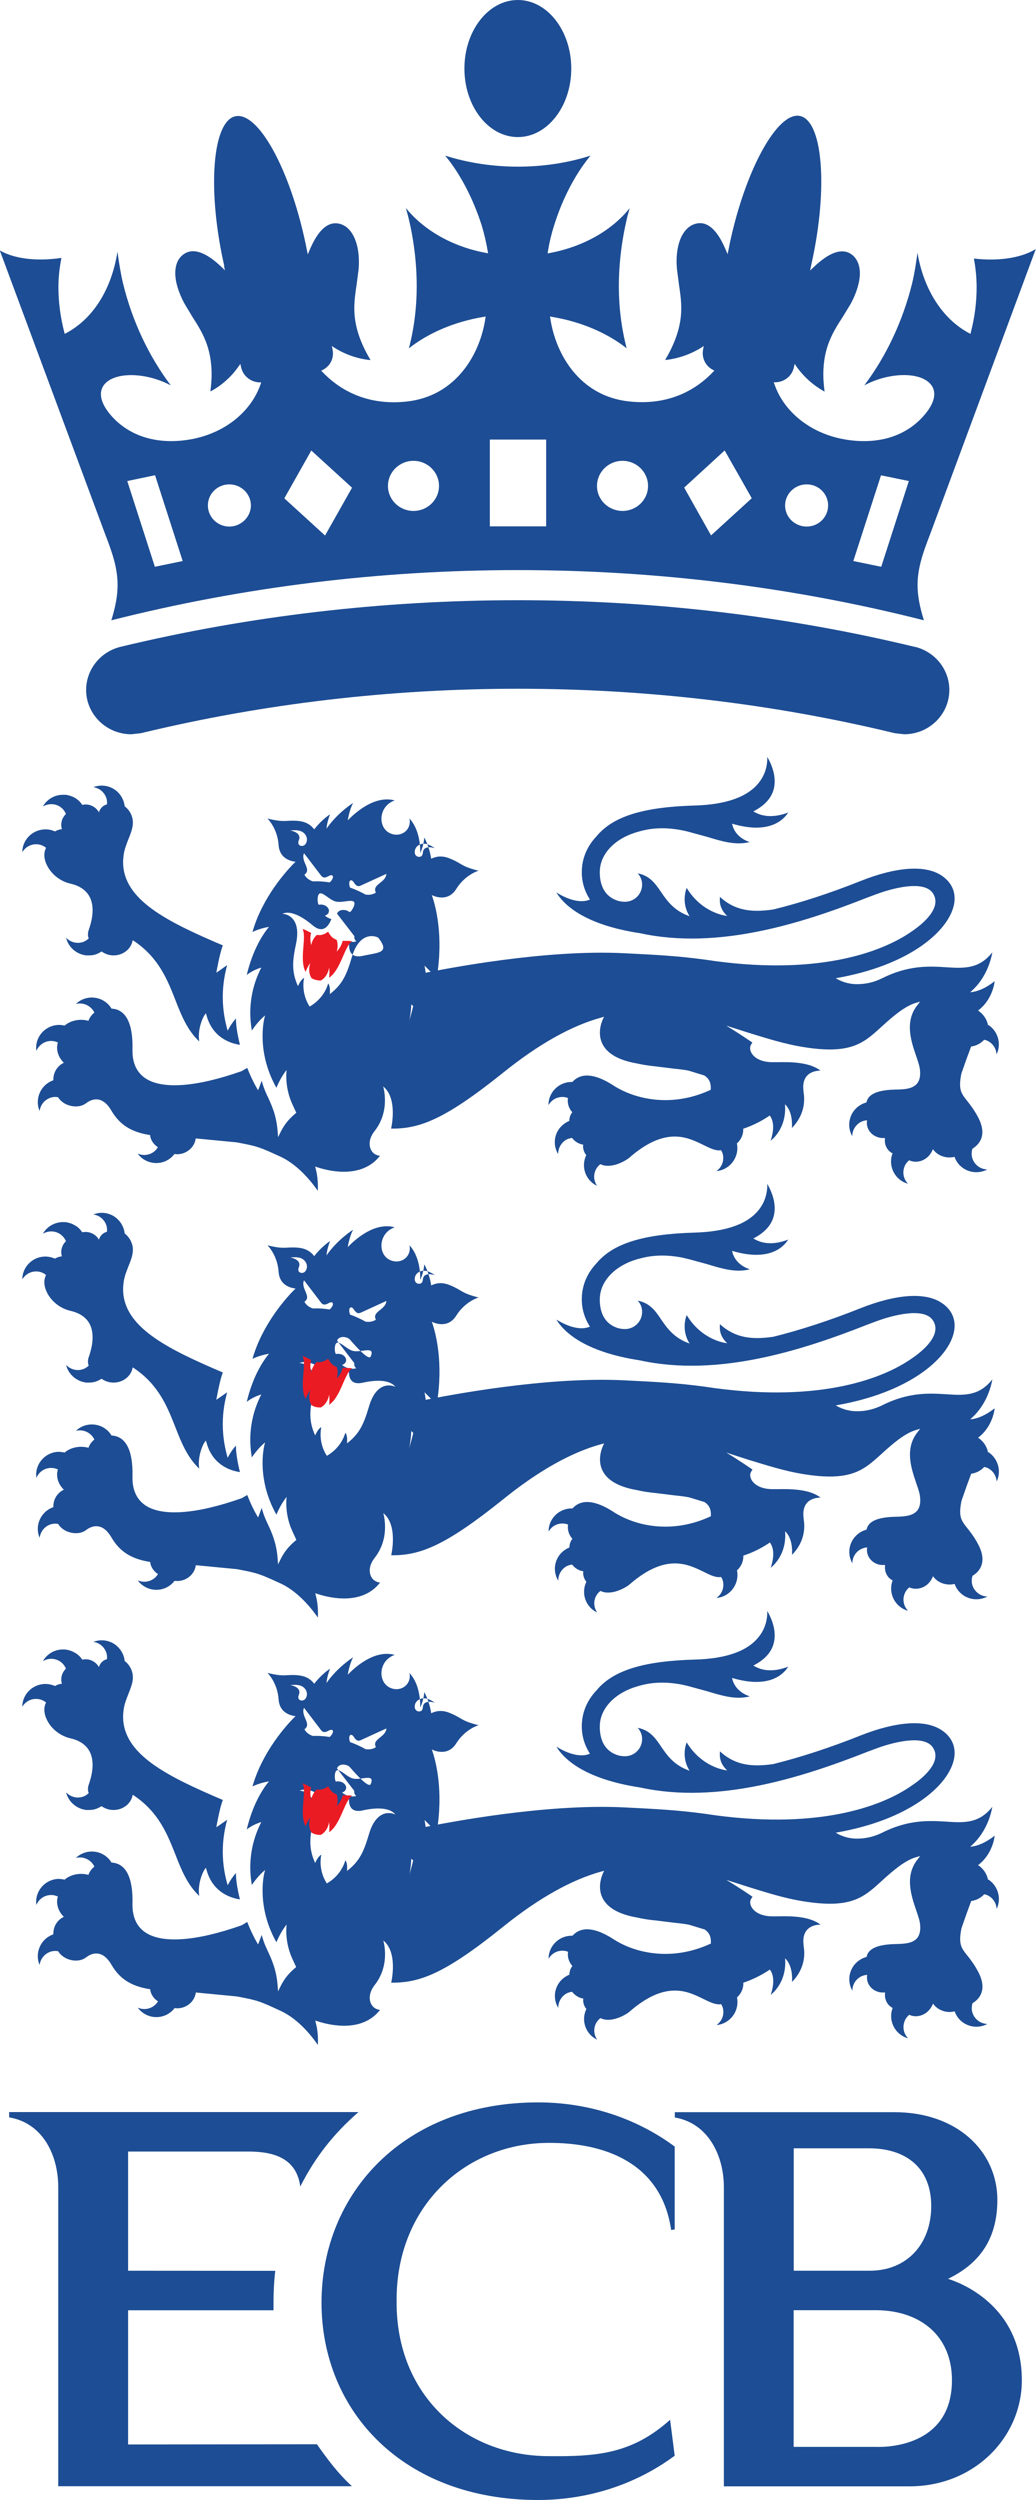 <?xml version="1.0" encoding="UTF-8"?><svg id="Layer_2" xmlns="http://www.w3.org/2000/svg" viewBox="0 0 99.47 240"><defs><style>.cls-1{fill:#1d4d94;}.cls-1,.cls-2{fill-rule:evenodd;}.cls-2{fill:#eb1b24;}</style></defs><g id="Layer_1-2"><g id="g3166"><path id="path3124" class="cls-1" d="M26.43,218c-.12,1.03-.17,2.06-.17,3.1,0,.23,0,.46,0,.69H12.3v12.88l18.13-.02c1.02,1.46,2.04,2.82,3.36,4.03H5.59v-28.74c0-2.97-1.43-6.12-4.71-6.67v-.51H34.42c-2.39,2.08-4.15,4.32-5.59,7.15-.35-2.65-2.43-3.36-4.96-3.36H12.3v11.44"/><path id="path3126" class="cls-1" d="M84.07,234.9h-7.87v-13.12h7.94c4.25,.03,7.26,2.48,7.26,6.72,0,6.88-7.31,6.4-7.33,6.4m-7.87-28.66h7.24c3.61,0,5.97,1.93,5.97,5.54s-2.3,6.21-5.9,6.21h-7.3v-11.75h0Zm-6.71,32.45h17.84c6.22,0,10.78-4.71,10.78-10.18,0-7.28-6.08-9.43-7.09-9.74,2.8-1.35,4.74-3.6,4.74-7.58,0-4.65-3.86-8.42-9.88-8.42h-21.09v.51c3.25,.55,4.71,3.72,4.71,6.67,0,0,0,28.74,0,28.74Z"/><path id="path3128" class="cls-1" d="M64.34,232.3c-3.7,3.31-7.07,3.54-11.79,3.49-7.89-.07-14.54-5.77-14.47-14.88-.07-9.09,6.58-15.12,14.47-15.19,5.47-.06,10.95,1.89,11.89,8.36l.34-.05v-7.96c-3.8-2.81-8.4-4.24-13.12-4.24-12.9,0-20.79,8.76-20.79,19.22s7.88,18.95,20.79,18.95c4.72,0,9.32-1.44,13.12-4.25"/><path id="path3130" class="cls-1" d="M22.68,97.75c-.16,.16-.53,.62-.82,1.2-.23-.81-.47-1.88-.47-3.24,0-1.22,.2-2.24,.42-3.06-.3,.21-.72,.51-.72,.51l-.32,.22s.34-1.96,.63-2.62c-5.41-2.3-9.58-4.39-9.58-8,0-.21,.02-.43,.05-.66,.07-.56,.28-1.07,.47-1.56,.22-.55,.42-1.06,.42-1.57,0-.28-.06-.56-.2-.85-.15-.3-.34-.52-.56-.69l-.03-.04c-.02-.16-.05-.32-.11-.48-.05-.14-.12-.28-.19-.41-.14-.24-.34-.46-.56-.63-.57-.43-1.34-.58-2.07-.33-.02,0-.04,.02-.06,.03,.55,.09,1.02,.46,1.22,1.01,.08,.21,.09,.43,.07,.64-.38,.1-.67,.39-.77,.76-.15-.26-.38-.49-.68-.62-.3-.14-.62-.16-.92-.09-.17-.26-.39-.49-.68-.66-.13-.08-.27-.14-.41-.19-.14-.05-.28-.08-.42-.11h-.01c-.11-.01-.23-.02-.34-.01-.74,0-1.46,.37-1.88,1.05,0,.02-.02,.04-.02,.06,.48-.27,1.08-.29,1.58,.01,.29,.18,.49,.43,.61,.72-.13,.13-.24,.28-.32,.45-.15,.33-.16,.68-.07,1.01-.24,.02-.47,.1-.66,.22-.25-.12-.53-.19-.83-.2-1.23-.04-2.26,.9-2.31,2.12,0,.02,0,.05,0,.07,.29-.48,.8-.78,1.39-.76,.34,.01,.65,.14,.89,.34l-.03,.07c-.21,.46-.17,1.04,.12,1.61,.43,.87,1.29,1.54,2.25,1.76,.87,.2,1.48,.61,1.82,1.22,.64,1.15,.12,2.7-.05,3.2l-.05,.15c-.06,.29-.04,.51,.04,.69-.18,.17-.39,.3-.64,.37-.56,.15-1.13-.03-1.52-.42,0,.03,0,.05,.01,.07,.22,.78,.83,1.34,1.56,1.54,.04,.01,.08,.02,.13,.03,.07,.02,.15,.04,.23,.04,.06,0,.12,0,.18,0,.21,0,.42-.01,.64-.07,.23-.07,.44-.17,.64-.31,.32,.23,.72,.38,1.15,.38,.94,0,1.71-.64,1.84-1.46l.19,.12c2.34,1.61,3.15,3.69,3.94,5.7,.57,1.47,1.14,2.84,2.26,3.9-.01-.15-.04-.3-.04-.44,0-1.2,.51-2.02,.51-2.03l.17-.24,.08,.28c.65,2.26,2.58,2.67,3.19,2.75-.44-1.72-.38-2.56-.38-2.56"/><path id="path3132" class="cls-1" d="M94.86,98.43c-.09-.57-.45-1.08-.95-1.42,1.45-1.09,1.59-2.81,1.59-2.81-.92,.71-1.67,1-2.35,1.06l.23-.21c1.32-1.24,1.76-2.85,1.9-3.63-1.26,1.59-2.65,1.55-4.39,1.44-1.63-.11-3.65-.23-6.23,1.07-.83,.41-1.63,.55-2.37,.55-.93,0-1.62-.31-2.05-.57h0c7.03-1.21,10.81-4.49,11.35-7.04,.24-1.15-.18-2.15-1.19-2.82-1.55-1.03-4.3-.85-7.73,.51-2.98,1.19-5.81,2.11-8.42,2.75-2,.29-3.64,.16-5.13-1.21,0,.25-.15,1.04,.7,1.83-.22-.02-2.43-.3-3.89-2.69,0,0-.59,1.36,.28,2.72-1.5-.52-2.18-1.5-2.77-2.37-.56-.83-1.1-1.53-2.21-1.75,.25,.28,.41,.63,.42,1.03,.03,.91-.68,1.67-1.59,1.7-.12,0-.24,0-.35-.02h0c-.24-.02-.48-.09-.71-.2-.05-.02-.09-.05-.14-.07-.02,0-.03-.01-.04-.02h0c-.66-.37-1.19-1.09-1.23-2.37v-.15c-.02-1.74,1.46-3.3,3.72-3.9,0,0,.01,0,.02-.01,.89-.26,2.27-.5,4.22-.11,.19,.05,.38,.08,.55,.13l1.83,.5c1.41,.43,2.75,.83,4.07,.48-.01,0-.02,0-.03,0-.21-.06-1.42-.47-1.68-1.75h.02c3.58,1.06,4.94-.4,5.37-1.08-.61,.24-1.94,.63-3.12,.02l-.23-.12,.23-.13c.98-.55,1.58-1.28,1.76-2.15,.04-.21,.06-.41,.06-.61,0-.96-.41-1.83-.72-2.36,0,.05,.01,.08,.01,.14,0,.6-.14,1.46-.75,2.27-1.06,1.42-3.15,2.18-6.21,2.27-4.97,.14-7.87,1.05-9.44,2.96-.92,.97-1.41,2.16-1.41,3.43,0,.06,0,.12,0,.18,.03,.82,.26,1.6,.69,2.31l.09,.15-.17,.06c-.48,.16-1.49,.22-3.05-.74,.63,1.05,2.51,3.08,8.04,3.91,7.5,1.64,15.6-.97,21.83-3.43,.34-.13,.65-.24,.94-.35,.02,0,.04-.01,.06-.02,1.15-.42,4.37-1.38,5.27-.05,.96,1.42-1.05,3.01-1.94,3.62-3.06,2.18-9.47,4.37-19.9,2.77-2.61-.36-4.77-.47-7.8-.62-7.55-.38-16.98,1.44-19.82,2.03-.1,1.52-.35,2.97-.76,4.29l-.11,.35-.15-.34s-.27-.59-.68-1.26c-.28,1.69-1.04,4.05-3.16,6.36l-.22,.24s-.07-1.17-.1-1.62c-1.23,1.78-2.71,3.24-4.42,4.31l-.25,.16s.09-.68,.14-1.05c-.56,.74-1.12,1.2-1.67,1.63-.67,.53-1.28,1.06-1.79,2.09l-.23,.47-.04-.52c-.11-1.58-.6-2.61-1.01-3.48-.23-.49-.4-.94-.52-1.42-.12,.31-.35,.92-.35,.92l-.15-.26c-.35-.61-.64-1.25-.89-1.89-.19,.11-.53,.3-.54,.31-4.42,1.56-7.73,1.78-9.32,.63-.8-.58-1.19-1.49-1.16-2.72,.06-2.49-.64-3.85-2.01-3.91-.07-.12-.15-.22-.24-.33-.82-.91-2.22-.99-3.13-.17-.01,.02-.03,.03-.04,.05,.54-.13,1.11,.03,1.51,.46,.11,.11,.19,.24,.25,.37-.25,.2-.46,.47-.57,.79-.8-.23-1.72-.04-2.29,.46-.23-.06-.47-.08-.72-.06-1.22,.12-2.12,1.19-2,2.4,0,.02,.01,.04,.02,.07,.22-.5,.69-.88,1.27-.93,.28-.03,.55,.03,.79,.14-.05,.15-.08,.31-.08,.49,0,.55,.25,1.07,.65,1.46-.47,.21-.85,.66-.97,1.23-.03,.15-.04,.3-.04,.45-.02,0-.04,.01-.06,.02-1.14,.43-1.72,1.71-1.29,2.85,.01,.02,.02,.04,.04,.06,.07-.54,.43-1.02,.97-1.23,.26-.11,.53-.12,.79-.08,.25,.4,.68,.71,1.21,.83,.56,.13,1.1,.04,1.46-.23,.41-.32,.83-.44,1.22-.37,.46,.09,.88,.44,1.24,1.07,.79,1.35,1.91,2.06,3.71,2.34,.01,.09,.03,.18,.05,.27,.13,.39,.38,.69,.7,.89-.1,.16-.21,.31-.36,.42-.46,.36-1.06,.42-1.57,.2,.01,.02,.02,.04,.03,.06,.76,.96,2.15,1.13,3.11,.37,.15-.12,.27-.25,.38-.39,.26,.04,.54,.02,.82-.07,.69-.23,1.15-.81,1.22-1.43,.4,.04,3.94,.38,3.95,.38,2.01,.38,2.13,.43,4.23,1.39,1.73,.82,3.03,2.52,3.54,3.26,0-.13,.01-.25,.01-.36,0-.63-.06-1.2-.2-1.73l-.06-.24,.24,.08c1.26,.41,4.29,1.06,5.98-1.11-.33-.04-.63-.19-.81-.49-.11-.18-.18-.41-.18-.68,0-.35,.13-.77,.47-1.2,.8-1.01,1-2.12,1-2.95,0-.72-.14-1.25-.17-1.34,1.45,1.16,.76,4.05,.76,4.05,2.73,.02,5.11-.84,10.77-5.38,3.38-2.72,6.54-4.5,9.4-5.28l.28-.08c-.38,.66-1.53,3.69,3.19,4.49,.55,.13,1.15,.21,1.8,.28l1.7,.21c.76,.08,1.36,.15,1.64,.26l1.18,.36s.05,.02,.12,.04c.45,.29,.65,.7,.61,1.35v.02s-.06,.03-.06,.03c-3.72,1.71-7.25,.88-9.31-.46-1.75-1.13-3.09-1.24-3.91-.32,0,0-.01,0-.02,0-1.22-.03-2.24,.92-2.28,2.14,0,.02,0,.04,.01,.07,.28-.48,.78-.78,1.37-.77,.17,0,.33,.05,.49,.1-.07,.44,.05,.92,.35,1.29,.02,.03,.05,.05,.07,.07h0c-.18,.23-.29,.52-.29,.84h0c-.08,.04-.17,.07-.25,.12-1.08,.6-1.46,1.93-.86,3,.01,.02,.03,.04,.04,.05,0-.55,.28-1.07,.78-1.37,.18-.09,.37-.14,.55-.17,.2,.26,.47,.47,.8,.58,.1,.04,.18,.06,.28,.07-.01,.05-.02,.09-.02,.14,0,.33,.12,.64,.31,.86-.52,1.08-.1,2.37,.97,2.92,.02,0,.04,.01,.06,.02-.31-.46-.37-1.05-.1-1.57,.11-.21,.25-.36,.42-.5,1.07,.53,2.54-.4,2.76-.6,3.48-3.05,5.59-2,7.14-1.24,.62,.3,1.14,.57,1.63,.51l.05-.02c.11,.17,.19,.36,.21,.57,.07,.58-.18,1.12-.64,1.44,.03,0,.05,0,.08,0,1.21-.16,2.06-1.27,1.91-2.48,0-.06-.03-.11-.03-.16,.42-.38,.64-.91,.61-1.42,.63-.21,1.56-.59,2.55-1.27,.36,.5,.46,1.27,.08,2.42,0,0,1.57-1.1,1.38-3.5,.68,.65,.7,1.77,.66,2.28,.43-.43,1.18-1.38,1.18-2.77,0-.18-.01-.35-.04-.54,0,0-.02-.18-.02-.18-.01-.15-.03-.29-.03-.42,0-.47,.12-.84,.36-1.1,.36-.4,.89-.49,1.29-.5-1.07-.84-2.95-.83-4.13-.81h-.4c-1.26,.02-1.93-.5-2.14-.99-.06-.13-.08-.26-.08-.38,0-.19,.11-.35,.22-.51,0,0-1.25-.87-2.52-1.63l2.1,.67c1.83,.57,3.56,1.1,5.2,1.37,4.64,.77,5.87-.34,7.56-1.88l.12-.11c1.1-1,2.18-1.91,3.22-2.23l.42-.12-.27,.35c-1.24,1.58-.58,3.48-.11,4.86,.18,.53,.34,.99,.37,1.36,.06,.59-.04,1.02-.31,1.33-.46,.51-1.31,.53-2.06,.54-2.22,.05-2.66,.71-2.77,1.24-.16,.04-.32,.1-.47,.18-1.09,.57-1.5,1.91-.93,2.99,.01,.02,.03,.04,.04,.05,0-.55,.31-1.07,.82-1.35,.2-.1,.4-.15,.6-.16-.13,.72,.32,1.42,1.09,1.64,.18,.06,.36,.07,.54,.06,.03,0,.05,0,.07,0h.02c-.04,.33,0,.66,.17,.94,.13,.25,.34,.42,.56,.54-.01,.05-.04,.07-.05,.12-.36,1.17,.29,2.41,1.45,2.77,.03,0,.04,0,.07,.01-.38-.4-.54-.98-.36-1.53,.08-.29,.26-.53,.48-.71,.46,.21,1.04,.19,1.55-.14,.35-.23,.59-.56,.73-.93,.21,.29,.5,.53,.88,.67,.4,.15,.82,.16,1.2,.07,.03,.08,.06,.17,.1,.25,.54,1.09,1.86,1.53,2.97,1,.02-.01,.04-.02,.06-.04-.55-.02-1.06-.32-1.33-.85-.19-.37-.2-.78-.08-1.15l.04-.02c.33-.21,.91-.69,.91-1.57,0-.38-.11-.83-.38-1.37-.4-.76-.77-1.23-1.06-1.6-.42-.52-.7-.87-.7-1.6,0-.29,.04-.63,.13-1.06l.49-1.39,.44-1.19c.51-.07,.94-.31,1.25-.65,.1,.02,.2,.04,.3,.09,.53,.24,.85,.75,.89,1.29,.02-.02,.03-.04,.04-.06,.44-1,.07-2.16-.83-2.75"/><path id="path3134" class="cls-1" d="M29.19,81.91c-.35,.79,.78,1.54,.04,2.06,.17,.32,.46,.52,.79,.64,.52-.02,1.07,.01,1.63,.1,.23-.19,.39-.49,.29-.63-.25-.27-.71,.49-1.11-.02m4.27,1.82c-.46-.25-.96-.49-1.49-.67-.11-.28-.11-.63,.04-.69,.35-.12,.4,.77,.98,.5l2.47-1.13c-.06,.87-1.42,1-1.01,1.8-.3,.2-.65,.24-1,.19Zm-2.74,1.85c.07-.29,.44-.44,.82-.35,.15,.03,.28,.1,.39,.19,.15-.05,.33-.38,.38-.5,.43-1.05-.91-.33-1.71-.52-.79-.2-1.62-1.45-1.74-.33-.02,.14,0,.5,.1,.64,.12-.03,.27-.03,.42,0,.38,.09,.63,.4,.55,.69-.04,.17-.19,.3-.38,.35,.16,.14,.36,.26,.63,.33-.24,.6-.76,1.48-1.8,.6-1.16-.98-2.24-1.44-2.92-1.1,.41-.01,1.84,.36,1.33,2.84-.34,1.61-.47,2.68,.18,4.1,0,.02,.22-.59,.59-.8-.19,.96,.01,1.95,.53,2.76,.84-.48,1.5-1.26,1.78-2.22,.26,.33,.14,1.04,.16,1.02,1.26-.96,1.64-1.96,2.11-3.54,.71-2.43,2.16-2.09,2.54-1.87,1.17,1.5,0,1.41-1.48,1.74-1.32,.29-1.38-.73-1.3-1.37,.24,.05,.47,.04,.67-.01-.15-.15-.22-.32-.18-.5l-1.65-2.14Zm7.78-5.48s-.39-.08-.31-.58c.07-.46,.58-.77,1.09-.65,.39,.09,.84,.41,.84,.41,0,0-1.1-.39-1.16,.43-.04,.5-.44,.39-.46,.39Zm-12.27-2.52s1.12,.16,.83,.92c-.2,.46,.17,.55,.18,.55,0,0,.39,.11,.55-.36,.16-.44-.15-.95-.65-1.08-.35-.11-.9-.03-.9-.03Zm1.08,28.75c.03-.53-.28-1.17-.9-2.52-.56-1.24-.62-2.51-.53-3.24-.59,.71-.98,1.71-.98,1.71-1.89-3.35-1.27-6.43-1.08-6.95-.68,.53-1.28,1.45-1.28,1.45-.47-2.69,.26-4.78,.91-6.04-.84,.23-1.4,.71-1.4,.71,.57-2.38,1.5-3.86,2.14-4.62-.96,.16-1.59,.49-1.59,.49,.93-3.28,3.24-5.88,4.14-6.74-.63-.07-1.55-.41-1.63-1.6-.11-1.63-1.07-2.55-1.07-2.55,1.75,.43,1.72,.12,2.96,.23,.7,.07,1.18,.35,1.53,.81,.7-.92,1.5-1.44,1.52-1.44-.1,.25-.29,.78-.34,1.37,1.03-1.5,2.54-2.47,2.56-2.46-.14,.2-.4,.9-.52,1.66,.69-.7,2.56-2.43,4.51-1.91-1.66,.57-1.68,2.87-.18,3.25,.73,.18,1.43-.23,1.59-.91,.05-.21,.05-.41,0-.61,.95,1.03,1.05,2.59,1.04,3.32,.28-.58,.36-1.19,.39-1.48,.01,0,.49,.88,.66,2.03,.55-.26,1.12-.31,1.82-.01,1.17,.47,.99,.73,2.73,1.16,0,0-1.28,.36-2.15,1.76-.69,1.1-1.78,.85-2.34,.58,.38,1.06,1.14,3.94,.47,7.94l-1.17-1.17c.2,.96,.33,2.65-.28,4.99,0,0-.31-.69-.99-1.27-.06,1.45-.48,3.78-2.22,6.04,0,0-.08-.92-.31-1.69-.3,1.02-1.37,3.47-4.14,5.24,0,0,.04-.85-.12-1.62-.32,.68-.93,1.59-1.85,2.29-1.19,.91-1.69,1.33-1.92,1.82Z"/><path id="path3136" class="cls-2" d="M30.43,89.75c-.45,.37-.55,.98-.55,.98-.13-.5-.08-.91-.01-1.17-.26-.13-.52-.28-.82-.39,.42,.85-.35,2.93,.29,4.13,.11-.31,.27-.6,.46-.86l-.05,.16c-.13,.51-.05,1.01,.17,1.31,.13,.07,.26,.13,.42,.17,.16,.04,.32,.05,.46,.05,.34-.17,.64-.56,.77-1.08l.03-.17c.04,.32,.04,.65,0,.98,1.13-.77,1.44-2.96,2.21-3.51-.31-.03-.62-.02-.91-.03-.06,.25-.21,.65-.57,1.03,0,0,.2-.59-.01-1.13-.32-.11-.59-.32-.81-.78-.41,.31-.75,.37-1.08,.31"/><path id="path3138" class="cls-1" d="M22.68,179.79c-.16,.16-.53,.62-.82,1.2-.23-.8-.47-1.88-.47-3.23,0-1.22,.2-2.23,.42-3.06-.3,.21-.72,.5-.72,.5l-.32,.22s.34-1.96,.63-2.62c-5.41-2.3-9.58-4.39-9.58-8,0-.21,.02-.43,.05-.66,.07-.56,.28-1.06,.47-1.55,.22-.56,.42-1.06,.42-1.57,0-.27-.06-.55-.2-.85-.15-.29-.34-.53-.56-.69l-.03-.04c-.02-.16-.05-.32-.11-.48-.05-.15-.12-.29-.19-.41-.14-.24-.34-.45-.56-.63-.57-.43-1.34-.58-2.07-.33-.02,.01-.04,.02-.06,.03,.55,.09,1.02,.46,1.22,1.01,.08,.21,.09,.43,.07,.65-.38,.1-.67,.39-.77,.76-.15-.26-.38-.48-.68-.62-.3-.14-.62-.16-.92-.09-.17-.26-.39-.49-.68-.65-.13-.08-.27-.14-.41-.2-.14-.05-.28-.08-.42-.11h-.01c-.11-.02-.23-.02-.34-.02-.74,0-1.46,.37-1.88,1.05,0,.02-.02,.04-.02,.06,.48-.28,1.08-.29,1.58,.01,.29,.18,.49,.43,.61,.72-.13,.13-.24,.28-.32,.45-.15,.33-.16,.68-.07,1-.24,.02-.47,.1-.66,.22-.25-.12-.53-.18-.83-.2-1.23-.04-2.26,.9-2.31,2.12,0,.02,0,.04,0,.07,.29-.48,.8-.78,1.39-.75,.34,.01,.65,.14,.89,.34l-.03,.07c-.21,.46-.17,1.03,.12,1.61,.43,.87,1.29,1.54,2.25,1.76,.87,.2,1.48,.61,1.82,1.22,.64,1.15,.12,2.69-.05,3.2l-.05,.15c-.06,.29-.04,.51,.04,.69-.18,.17-.39,.3-.64,.37-.56,.15-1.13-.03-1.52-.43,0,.03,0,.05,.01,.07,.22,.77,.83,1.33,1.56,1.54,.04,.01,.08,.02,.13,.03,.07,.02,.15,.03,.23,.04,.06,0,.12,0,.18,0,.21,0,.42-.01,.64-.07,.23-.07,.44-.17,.64-.3,.32,.23,.72,.37,1.15,.37,.94,0,1.71-.64,1.84-1.46l.19,.12c2.34,1.61,3.15,3.69,3.94,5.69,.57,1.47,1.14,2.84,2.26,3.9-.01-.15-.04-.3-.04-.43,0-1.21,.51-2.03,.51-2.04l.17-.24,.08,.28c.65,2.26,2.58,2.68,3.19,2.76-.44-1.71-.38-2.56-.38-2.56"/><path id="path3140" class="cls-1" d="M94.86,180.47c-.09-.57-.45-1.08-.95-1.42,1.45-1.09,1.59-2.81,1.59-2.82-.92,.71-1.67,1-2.35,1.06l.23-.21c1.32-1.24,1.76-2.85,1.9-3.63-1.26,1.59-2.65,1.55-4.39,1.43-1.63-.1-3.65-.23-6.23,1.08-.83,.4-1.63,.55-2.37,.55-.93,0-1.62-.31-2.05-.57h0c7.03-1.21,10.81-4.49,11.35-7.04,.24-1.15-.18-2.15-1.19-2.81-1.55-1.03-4.3-.85-7.73,.5-2.98,1.19-5.81,2.11-8.42,2.76-2,.29-3.64,.15-5.13-1.22,0,.25-.15,1.05,.7,1.83-.22-.02-2.43-.3-3.89-2.69,0,0-.59,1.36,.28,2.72-1.5-.51-2.18-1.5-2.77-2.37-.56-.84-1.1-1.53-2.21-1.75,.25,.28,.41,.63,.42,1.03,.03,.91-.68,1.67-1.59,1.7-.12,0-.24,0-.35-.02h0c-.24-.02-.48-.09-.71-.2-.05-.02-.09-.04-.14-.07-.02,0-.03-.01-.04-.02h0c-.66-.37-1.19-1.09-1.23-2.37v-.15c-.02-1.74,1.46-3.3,3.72-3.91,0,0,.01,0,.02-.01,.89-.26,2.27-.5,4.22-.11,.19,.05,.38,.09,.55,.13l1.83,.5c1.41,.43,2.75,.83,4.07,.48-.01,0-.02-.01-.03-.01-.21-.06-1.42-.47-1.68-1.75h.02c3.58,1.06,4.94-.39,5.37-1.09-.61,.24-1.94,.64-3.12,.02l-.23-.12,.23-.13c.98-.55,1.58-1.27,1.76-2.16,.04-.2,.06-.41,.06-.61,0-.96-.41-1.83-.72-2.36,0,.05,.01,.08,.01,.14,0,.6-.14,1.46-.75,2.27-1.06,1.43-3.15,2.19-6.21,2.27-4.97,.14-7.87,1.05-9.44,2.96-.92,.97-1.41,2.16-1.41,3.44,0,.06,0,.12,0,.18,.03,.82,.26,1.59,.69,2.31l.09,.15-.17,.06c-.48,.16-1.49,.22-3.05-.74,.63,1.05,2.51,3.08,8.04,3.92,7.5,1.64,15.6-.98,21.83-3.43,.34-.13,.65-.24,.94-.35h0s.04-.02,.06-.02c1.15-.42,4.37-1.38,5.27-.05,.96,1.41-1.05,3.01-1.94,3.61-3.06,2.19-9.47,4.37-19.9,2.77-2.61-.36-4.77-.47-7.8-.62-7.55-.37-16.98,1.44-19.82,2.03-.1,1.53-.35,2.97-.76,4.29l-.11,.35-.15-.35s-.27-.59-.68-1.26c-.28,1.7-1.04,4.06-3.16,6.36l-.22,.24s-.07-1.16-.1-1.61c-1.23,1.78-2.71,3.24-4.42,4.31l-.25,.16s.09-.68,.14-1.05c-.56,.74-1.12,1.2-1.67,1.63-.67,.53-1.28,1.06-1.79,2.09l-.23,.47-.04-.51c-.11-1.58-.6-2.61-1.01-3.49-.23-.49-.4-.93-.52-1.42-.12,.31-.35,.92-.35,.92l-.15-.26c-.35-.61-.64-1.25-.89-1.9-.19,.12-.53,.31-.54,.32-4.42,1.56-7.73,1.78-9.32,.63-.8-.58-1.19-1.5-1.16-2.73,.06-2.5-.64-3.85-2.01-3.92-.07-.11-.15-.22-.24-.33-.82-.91-2.22-.98-3.13-.17-.01,.02-.03,.03-.04,.05,.54-.13,1.11,.03,1.51,.46,.11,.12,.19,.24,.25,.38-.25,.19-.46,.47-.57,.79-.8-.23-1.72-.04-2.29,.46-.23-.06-.47-.08-.72-.07-1.22,.12-2.12,1.2-2,2.41,0,.02,.01,.04,.02,.07,.22-.51,.69-.88,1.27-.93,.28-.03,.55,.03,.79,.14-.05,.15-.08,.31-.08,.49,0,.55,.25,1.07,.65,1.46-.47,.21-.85,.66-.97,1.23-.03,.15-.04,.3-.04,.45-.02,0-.04,0-.06,.02-1.14,.43-1.72,1.71-1.29,2.84,.01,.02,.02,.04,.04,.06,.07-.54,.43-1.02,.97-1.23,.26-.1,.54-.12,.8-.07,.25,.4,.68,.71,1.21,.84,.56,.13,1.1,.04,1.46-.24,.41-.32,.83-.44,1.22-.36,.46,.08,.88,.45,1.24,1.07,.79,1.36,1.91,2.06,3.71,2.34,.01,.09,.03,.18,.05,.27,.13,.39,.38,.69,.7,.89-.1,.15-.21,.3-.36,.41-.46,.36-1.06,.42-1.57,.2,.01,.02,.02,.04,.03,.06,.76,.96,2.15,1.13,3.11,.37,.15-.11,.27-.25,.38-.39,.26,.04,.54,.02,.82-.07,.69-.22,1.15-.81,1.22-1.43,.4,.04,3.94,.38,3.95,.38,2.01,.38,2.13,.43,4.23,1.4,1.73,.81,3.03,2.51,3.54,3.26,0-.12,.01-.25,.01-.37,0-.62-.06-1.19-.2-1.72l-.06-.25,.24,.07c1.26,.41,4.29,1.07,5.98-1.1-.33-.03-.63-.19-.81-.49-.11-.18-.18-.41-.18-.68,0-.35,.13-.77,.47-1.21,.8-1.01,1-2.12,1-2.95,0-.72-.14-1.24-.17-1.33,1.45,1.15,.76,4.05,.76,4.05,2.73,.02,5.11-.83,10.77-5.39,3.38-2.72,6.54-4.49,9.4-5.28l.28-.07c-.38,.66-1.53,3.69,3.19,4.49,.55,.13,1.15,.22,1.8,.28l1.7,.21c.76,.08,1.36,.15,1.64,.25l1.18,.36s.05,.02,.12,.03c.45,.3,.65,.7,.61,1.35v.02s-.06,.02-.06,.02c-3.72,1.71-7.25,.89-9.31-.46-1.75-1.13-3.09-1.24-3.91-.32h-.02c-1.22-.03-2.24,.92-2.28,2.14,0,.02,0,.04,.01,.06,.28-.47,.78-.78,1.37-.76,.17,0,.33,.04,.49,.1-.07,.45,.05,.91,.35,1.29,.02,.02,.05,.04,.07,.07h0c-.18,.23-.29,.52-.29,.84h0c-.08,.04-.17,.07-.25,.12-1.08,.59-1.46,1.94-.86,3,.01,.02,.03,.04,.04,.06,0-.55,.28-1.08,.78-1.37,.18-.1,.37-.14,.55-.17,.2,.26,.47,.47,.8,.59,.1,.03,.18,.05,.28,.06-.01,.05-.02,.09-.02,.14,0,.34,.12,.64,.31,.86-.52,1.08-.1,2.37,.97,2.92,.02,.01,.04,.01,.06,.02-.31-.45-.37-1.05-.1-1.57,.11-.2,.25-.36,.42-.49,1.07,.54,2.54-.4,2.76-.59,3.48-3.05,5.59-2.01,7.14-1.24,.62,.3,1.14,.56,1.63,.5l.05-.02c.11,.17,.19,.36,.21,.57,.07,.58-.18,1.12-.64,1.44,.03,0,.05,0,.08,0,1.21-.16,2.06-1.27,1.91-2.48,0-.06-.03-.11-.03-.16,.42-.38,.64-.92,.61-1.42,.63-.21,1.56-.59,2.55-1.26,.36,.49,.46,1.27,.08,2.42,0,0,1.57-1.1,1.38-3.5,.68,.65,.7,1.77,.66,2.27,.43-.43,1.18-1.37,1.18-2.76,0-.18-.01-.35-.04-.54,0,0-.02-.18-.02-.18-.01-.15-.03-.29-.03-.42,0-.47,.12-.84,.36-1.1,.36-.41,.89-.5,1.29-.5-1.07-.84-2.95-.83-4.13-.8h-.4c-1.26,.02-1.93-.5-2.14-.99-.06-.12-.08-.25-.08-.38,0-.18,.11-.35,.22-.51,0,0-1.25-.87-2.52-1.62l2.1,.67c1.83,.57,3.56,1.11,5.2,1.37,4.64,.77,5.87-.34,7.56-1.88l.12-.11c1.1-1,2.18-1.91,3.22-2.22l.42-.12-.27,.35c-1.24,1.59-.58,3.48-.11,4.87,.18,.53,.34,.98,.37,1.35,.06,.59-.04,1.03-.31,1.34-.46,.51-1.31,.52-2.06,.54-2.22,.05-2.66,.71-2.77,1.24-.16,.04-.32,.1-.47,.18-1.09,.57-1.5,1.91-.93,2.99,.01,.02,.03,.04,.04,.06,0-.56,.31-1.08,.82-1.35,.2-.1,.4-.15,.6-.16-.13,.72,.32,1.43,1.09,1.64,.18,.05,.36,.06,.54,.05,.03,0,.05,0,.07,0h.02c-.04,.33,0,.66,.17,.95,.13,.25,.34,.42,.56,.54-.01,.04-.04,.07-.05,.12-.36,1.17,.29,2.4,1.45,2.77,.03,0,.04,.01,.07,.01-.38-.39-.54-.98-.36-1.53,.08-.29,.26-.53,.48-.72,.46,.22,1.04,.19,1.55-.14,.35-.23,.59-.57,.73-.93,.21,.29,.5,.53,.88,.67,.4,.16,.82,.17,1.2,.07,.03,.08,.06,.17,.1,.25,.54,1.09,1.86,1.54,2.97,1,.02-.01,.04-.02,.06-.04-.55-.02-1.06-.33-1.33-.85-.19-.38-.2-.79-.08-1.15l.04-.02c.33-.2,.91-.68,.91-1.57,0-.38-.11-.84-.38-1.36-.4-.77-.77-1.23-1.06-1.6-.42-.52-.7-.87-.7-1.6,0-.28,.04-.62,.13-1.05l.49-1.4,.44-1.2c.51-.07,.94-.31,1.25-.65,.1,.03,.2,.04,.3,.09,.53,.24,.85,.75,.89,1.3,.02-.02,.03-.04,.04-.06,.43-1,.06-2.16-.84-2.75"/><path id="path3142" class="cls-1" d="M29.19,163.95c-.35,.79,.78,1.54,.04,2.06,.17,.33,.46,.52,.79,.64,.52-.02,1.07,.01,1.63,.1,.23-.19,.39-.5,.29-.63-.25-.27-.71,.49-1.11-.02m4.27,1.82c-.46-.26-.96-.49-1.49-.68-.11-.27-.11-.62,.04-.68,.35-.13,.4,.76,.98,.5l2.47-1.13c-.06,.87-1.42,1-1.01,1.8-.3,.2-.65,.24-1,.19h0Zm-2.74,1.86c.07-.29,.44-.45,.82-.35,.15,.03,.28,.1,.39,.19,1.8,2.09,1.98,1.76,2.03,1.64,.43-1.05-.91-.33-1.71-.52-.79-.21-1.62-1.46-1.74-.34-.02,.14,0,.51,.1,.64,.12-.04,.27-.04,.42,0,.38,.08,.63,.4,.55,.69-.04,.17-.19,.3-.38,.35,.16,.14,.36,.26,.63,.33-.24,.61-.76,1.48-1.8,.61-1.16-.98-2.24-1.45-2.92-1.11,.41-.01,1.84,.36,1.33,2.84-.34,1.61-.47,2.68,.18,4.1,0,.02,.22-.59,.59-.8-.19,.96,.01,1.95,.53,2.76,.84-.48,1.5-1.26,1.78-2.22,.26,.33,.14,1.03,.16,1.02,1.26-.96,1.64-1.97,2.11-3.54,.71-2.43,2.16-2.08,2.54-1.86-.48-.64-1.65-.74-3.14-.41-1.32,.29-1.38-.73-1.3-1.37,.24,.05,.47,.04,.67-.01-.15-.15-.22-.33-.18-.49l-1.65-2.14Zm7.78-5.49s-.39-.08-.31-.58c.07-.46,.58-.76,1.09-.65,.39,.08,.84,.41,.84,.41,0,0-1.1-.4-1.16,.43-.04,.51-.44,.39-.46,.39h0Zm-12.27-2.52s1.12,.16,.83,.92c-.2,.46,.17,.55,.18,.55,0,0,.39,.11,.55-.36,.16-.44-.15-.95-.65-1.08-.35-.1-.9-.03-.9-.03Zm1.08,28.75c.03-.53-.28-1.17-.9-2.52-.56-1.23-.62-2.51-.53-3.24-.59,.71-.98,1.7-.98,1.7-1.89-3.35-1.27-6.43-1.08-6.94-.68,.53-1.28,1.44-1.28,1.44-.47-2.69,.26-4.78,.91-6.04-.84,.24-1.4,.71-1.4,.71,.57-2.38,1.5-3.86,2.14-4.62-.96,.16-1.59,.49-1.59,.49,.93-3.28,3.24-5.89,4.14-6.75-.63-.07-1.55-.41-1.63-1.6-.11-1.63-1.07-2.55-1.07-2.55,1.75,.43,1.72,.11,2.96,.23,.7,.07,1.18,.35,1.53,.81,.7-.91,1.5-1.44,1.52-1.44-.1,.25-.29,.78-.34,1.37,1.03-1.5,2.54-2.47,2.56-2.46-.14,.21-.4,.9-.52,1.66,.69-.71,2.56-2.43,4.51-1.9-1.66,.57-1.68,2.87-.18,3.25,.73,.18,1.43-.23,1.59-.91,.05-.21,.05-.42,0-.61,.95,1.02,1.05,2.59,1.04,3.32,.28-.58,.36-1.19,.39-1.47,.01,0,.49,.87,.66,2.02,.55-.26,1.12-.31,1.82-.01,1.17,.47,.99,.73,2.73,1.16,0,0-1.28,.36-2.15,1.75-.69,1.1-1.78,.85-2.34,.58,.38,1.05,1.14,3.94,.47,7.94l-1.17-1.17c.2,.96,.33,2.65-.28,4.99,0,0-.31-.69-.99-1.27-.06,1.45-.48,3.78-2.22,6.03,0,0-.08-.92-.31-1.69-.3,1.02-1.37,3.47-4.14,5.25,0,0,.04-.85-.12-1.62-.32,.68-.93,1.59-1.85,2.29-1.19,.92-1.69,1.34-1.92,1.82h0Z"/><path id="path3144" class="cls-2" d="M30.43,171.78c-.45,.37-.55,.98-.55,.98-.13-.5-.08-.91-.01-1.17-.26-.12-.52-.28-.82-.4,.42,.85-.35,2.93,.29,4.13,.11-.31,.27-.6,.46-.86l-.05,.16c-.13,.52-.05,1.02,.17,1.32,.13,.07,.26,.13,.42,.17,.16,.03,.32,.04,.46,.04,.34-.17,.64-.56,.77-1.07l.03-.17c.04,.33,.04,.65,0,.98,1.13-.76,1.44-2.96,2.21-3.51-.31-.03-.62-.02-.91-.03-.06,.26-.21,.66-.57,1.04,0,0,.2-.59-.01-1.13-.32-.1-.59-.33-.81-.78-.41,.3-.75,.37-1.08,.31"/><path id="path3146" class="cls-1" d="M22.68,138.75c-.16,.16-.53,.62-.82,1.2-.23-.8-.47-1.88-.47-3.24,0-1.22,.2-2.23,.42-3.05-.3,.21-.72,.5-.72,.5l-.32,.22s.34-1.96,.63-2.62c-5.41-2.3-9.58-4.39-9.58-8,0-.21,.02-.43,.05-.66,.07-.56,.28-1.06,.47-1.55,.22-.55,.42-1.06,.42-1.57,0-.28-.06-.55-.2-.85-.15-.29-.34-.52-.56-.69l-.03-.04c-.02-.16-.05-.32-.11-.48-.05-.15-.12-.28-.19-.41-.14-.24-.34-.45-.56-.63-.57-.43-1.34-.58-2.07-.32-.02,0-.04,.02-.06,.03,.55,.09,1.02,.46,1.22,1.01,.08,.21,.09,.44,.07,.65-.38,.1-.67,.39-.77,.76-.15-.26-.38-.48-.68-.61-.3-.14-.62-.16-.92-.1-.17-.25-.39-.49-.68-.65-.13-.08-.27-.15-.41-.2-.14-.05-.28-.08-.42-.11h-.01c-.11-.02-.23-.02-.34-.02-.74,.01-1.46,.37-1.88,1.05,0,.02-.02,.04-.02,.06,.48-.28,1.08-.29,1.58,.01,.29,.18,.49,.43,.61,.72-.13,.12-.24,.27-.32,.45-.15,.33-.16,.68-.07,1-.24,.02-.47,.1-.66,.22-.25-.11-.53-.18-.83-.2-1.23-.05-2.26,.9-2.31,2.12,0,.02,0,.04,0,.07,.29-.48,.8-.78,1.39-.76,.34,.01,.65,.14,.89,.34l-.03,.07c-.21,.46-.17,1.03,.12,1.61,.43,.87,1.29,1.54,2.25,1.76,.87,.2,1.48,.61,1.82,1.21,.64,1.15,.12,2.7-.05,3.21l-.05,.15c-.06,.29-.04,.51,.04,.69-.18,.17-.39,.3-.64,.37-.56,.16-1.13-.03-1.52-.42,0,.03,0,.05,.01,.07,.22,.77,.83,1.33,1.56,1.54,.04,.01,.08,.02,.13,.03,.07,.02,.15,.03,.23,.04,.06,0,.12,0,.18,0,.21,0,.42-.01,.64-.07,.23-.07,.44-.17,.64-.3,.32,.23,.72,.37,1.15,.37,.94,0,1.71-.64,1.84-1.46l.19,.12c2.34,1.61,3.15,3.69,3.94,5.7,.57,1.47,1.14,2.84,2.26,3.9-.01-.15-.04-.3-.04-.43,0-1.21,.51-2.03,.51-2.04l.17-.23,.08,.28c.65,2.26,2.58,2.67,3.19,2.75-.44-1.72-.38-2.56-.38-2.56"/><path id="path3148" class="cls-1" d="M94.86,139.44c-.09-.57-.45-1.09-.95-1.42,1.45-1.09,1.59-2.81,1.59-2.82-.92,.71-1.67,1-2.35,1.06l.23-.21c1.32-1.24,1.76-2.85,1.9-3.63-1.26,1.59-2.65,1.55-4.39,1.43-1.63-.1-3.65-.23-6.23,1.08-.83,.4-1.63,.55-2.37,.55-.93,0-1.62-.31-2.05-.56h0c7.03-1.21,10.81-4.49,11.35-7.04,.24-1.15-.18-2.15-1.19-2.81-1.55-1.03-4.3-.85-7.73,.5-2.98,1.19-5.81,2.11-8.42,2.76-2,.29-3.64,.15-5.13-1.21,0,.24-.15,1.04,.7,1.83-.22-.02-2.43-.3-3.89-2.7,0,0-.59,1.36,.28,2.73-1.5-.52-2.18-1.5-2.77-2.37-.56-.84-1.1-1.53-2.21-1.75,.25,.28,.41,.63,.42,1.03,.03,.91-.68,1.67-1.59,1.7-.12,0-.24,0-.35-.02h0c-.24-.02-.48-.09-.71-.2-.05-.02-.09-.04-.14-.07-.02-.01-.03-.01-.04-.02h0c-.66-.37-1.19-1.09-1.23-2.37v-.15c-.02-1.74,1.46-3.3,3.72-3.91,0,0,.01,0,.02,0,.89-.26,2.27-.5,4.22-.11,.19,.05,.38,.09,.55,.13l1.83,.5c1.41,.43,2.75,.83,4.07,.48-.01,0-.02-.01-.03-.01-.21-.06-1.42-.47-1.68-1.75h.02c3.58,1.06,4.94-.4,5.37-1.09-.61,.24-1.94,.64-3.12,.02l-.23-.12,.23-.13c.98-.55,1.58-1.28,1.76-2.16,.04-.2,.06-.4,.06-.61,0-.96-.41-1.83-.72-2.36,0,.05,.01,.08,.01,.14,0,.6-.14,1.46-.75,2.28-1.06,1.42-3.15,2.18-6.21,2.27-4.97,.14-7.87,1.05-9.44,2.95-.92,.97-1.41,2.16-1.41,3.44,0,.06,0,.12,0,.18,.03,.82,.26,1.6,.69,2.31l.09,.15-.17,.06c-.48,.16-1.49,.22-3.05-.74,.63,1.05,2.51,3.08,8.04,3.92,7.5,1.64,15.6-.98,21.83-3.44,.34-.13,.65-.24,.94-.35,.02,0,.04-.01,.06-.02,1.15-.42,4.37-1.38,5.27-.05,.96,1.41-1.05,3.01-1.94,3.62-3.06,2.18-9.47,4.36-19.9,2.77-2.61-.36-4.77-.47-7.8-.62-7.55-.37-16.98,1.44-19.82,2.03-.1,1.53-.35,2.97-.76,4.29l-.11,.35-.15-.34s-.27-.6-.68-1.26c-.28,1.7-1.04,4.05-3.16,6.36l-.22,.24s-.07-1.16-.1-1.61c-1.23,1.78-2.71,3.24-4.42,4.31l-.25,.16s.09-.68,.14-1.05c-.56,.74-1.12,1.2-1.67,1.63-.67,.53-1.28,1.06-1.79,2.09l-.23,.47-.04-.52c-.11-1.58-.6-2.61-1.01-3.48-.23-.49-.4-.93-.52-1.42-.12,.31-.35,.92-.35,.92l-.15-.26c-.35-.61-.64-1.25-.89-1.9-.19,.11-.53,.31-.54,.31-4.42,1.56-7.73,1.78-9.32,.63-.8-.58-1.19-1.5-1.16-2.73,.06-2.5-.64-3.85-2.01-3.92-.07-.11-.15-.22-.24-.33-.82-.91-2.22-.98-3.13-.17-.01,.01-.03,.03-.04,.05,.54-.13,1.11,.03,1.51,.46,.11,.12,.19,.24,.25,.38-.25,.19-.46,.47-.57,.79-.8-.23-1.72-.04-2.29,.46-.23-.06-.47-.08-.72-.07-1.22,.12-2.12,1.2-2,2.41,0,.02,.01,.04,.02,.07,.22-.51,.69-.88,1.27-.93,.28-.03,.55,.03,.79,.14-.05,.15-.08,.31-.08,.49,0,.55,.25,1.07,.65,1.45-.47,.22-.85,.66-.97,1.23-.03,.15-.04,.3-.04,.45-.02,0-.04,0-.06,.02-1.14,.43-1.72,1.71-1.29,2.84,.01,.02,.02,.04,.04,.06,.07-.54,.43-1.03,.97-1.24,.26-.1,.54-.12,.8-.07,.25,.4,.68,.71,1.21,.83,.56,.13,1.1,.04,1.46-.23,.41-.32,.83-.44,1.22-.36,.46,.08,.88,.45,1.24,1.07,.79,1.35,1.91,2.06,3.71,2.34,.01,.09,.03,.18,.05,.27,.13,.39,.38,.69,.7,.89-.1,.15-.21,.3-.36,.41-.46,.36-1.06,.42-1.57,.2,.01,.02,.02,.04,.03,.06,.76,.96,2.15,1.13,3.11,.37,.15-.12,.27-.25,.38-.39,.26,.04,.54,.02,.82-.07,.69-.22,1.15-.81,1.22-1.43,.4,.04,3.94,.38,3.95,.38,2.01,.38,2.13,.43,4.23,1.39,1.73,.82,3.03,2.52,3.54,3.26,0-.12,.01-.25,.01-.37,0-.62-.06-1.19-.2-1.72l-.06-.25,.24,.08c1.26,.41,4.29,1.07,5.98-1.1-.33-.04-.63-.2-.81-.49-.11-.18-.18-.41-.18-.68,0-.35,.13-.77,.47-1.2,.8-1.02,1-2.12,1-2.96,0-.73-.14-1.24-.17-1.34,1.45,1.15,.76,4.05,.76,4.05,2.73,.02,5.11-.84,10.77-5.39,3.38-2.73,6.54-4.5,9.4-5.28l.28-.07c-.38,.66-1.53,3.7,3.19,4.49,.55,.13,1.15,.22,1.8,.28l1.7,.21c.76,.08,1.36,.15,1.64,.25l1.18,.36s.05,.01,.12,.04c.45,.29,.65,.69,.61,1.35v.02s-.06,.02-.06,.02c-3.72,1.72-7.25,.89-9.31-.46-1.75-1.13-3.09-1.24-3.91-.32,0,0-.01,0-.02,0-1.22-.03-2.24,.92-2.28,2.14,0,.02,0,.04,.01,.07,.28-.48,.78-.78,1.37-.76,.17,0,.33,.04,.49,.1-.07,.45,.05,.92,.35,1.29,.02,.03,.05,.04,.07,.07h0c-.18,.23-.29,.52-.29,.84h0c-.08,.04-.17,.07-.25,.12-1.08,.59-1.46,1.94-.86,3,.01,.02,.03,.04,.04,.06,0-.55,.28-1.08,.78-1.37,.18-.1,.37-.14,.55-.17,.2,.26,.47,.47,.8,.58,.1,.03,.18,.05,.28,.07-.01,.04-.02,.08-.02,.14,0,.33,.12,.63,.31,.86-.52,1.08-.1,2.37,.97,2.92,.02,0,.04,.01,.06,.02-.31-.46-.37-1.05-.1-1.57,.11-.2,.25-.36,.42-.49,1.07,.53,2.54-.4,2.76-.59,3.48-3.05,5.59-2,7.14-1.25,.62,.31,1.14,.57,1.63,.51l.05-.02c.11,.18,.19,.36,.21,.57,.07,.58-.18,1.12-.64,1.45h.08c1.21-.16,2.06-1.27,1.91-2.48,0-.06-.03-.11-.03-.16,.42-.38,.64-.92,.61-1.42,.63-.2,1.56-.58,2.55-1.26,.36,.49,.46,1.27,.08,2.42,0,0,1.57-1.11,1.38-3.5,.68,.65,.7,1.77,.66,2.27,.43-.43,1.18-1.37,1.18-2.76,0-.17-.01-.35-.04-.54,0,0-.02-.18-.02-.18-.01-.15-.03-.29-.03-.42,0-.46,.12-.84,.36-1.1,.36-.4,.89-.49,1.29-.5-1.07-.84-2.95-.83-4.13-.81h-.4c-1.26,.02-1.93-.5-2.14-.99-.06-.13-.08-.25-.08-.38,0-.18,.11-.35,.22-.51,0,0-1.25-.87-2.52-1.63l2.1,.68c1.83,.56,3.56,1.1,5.2,1.37,4.64,.77,5.87-.35,7.56-1.88l.12-.11c1.1-1,2.18-1.91,3.22-2.22l.42-.13-.27,.35c-1.24,1.59-.58,3.48-.11,4.87,.18,.52,.34,.98,.37,1.35,.06,.59-.04,1.03-.31,1.33-.46,.51-1.31,.53-2.06,.55-2.22,.05-2.66,.71-2.77,1.24-.16,.04-.32,.1-.47,.18-1.09,.57-1.5,1.91-.93,2.98,.01,.02,.03,.04,.04,.05,0-.55,.31-1.07,.82-1.34,.2-.1,.4-.15,.6-.17-.13,.72,.32,1.43,1.09,1.64,.18,.05,.36,.06,.54,.05,.03,0,.05,0,.07,0h.02c-.04,.32,0,.66,.17,.95,.13,.25,.34,.42,.56,.54-.01,.04-.04,.07-.05,.12-.36,1.17,.29,2.4,1.45,2.77,.03,0,.04,.01,.07,.01-.38-.39-.54-.97-.36-1.52,.08-.29,.26-.53,.48-.72,.46,.21,1.04,.18,1.55-.14,.35-.23,.59-.57,.73-.93,.21,.29,.5,.53,.88,.67,.4,.15,.82,.16,1.2,.07,.03,.08,.06,.17,.1,.25,.54,1.09,1.86,1.53,2.97,1,.02-.01,.04-.02,.06-.04-.55-.02-1.06-.33-1.33-.85-.19-.37-.2-.79-.08-1.15l.04-.02c.33-.2,.91-.68,.91-1.57,0-.38-.11-.83-.38-1.36-.4-.77-.77-1.23-1.06-1.6-.42-.52-.7-.87-.7-1.6,0-.28,.04-.62,.13-1.05l.49-1.4,.44-1.19c.51-.07,.94-.31,1.25-.65,.1,.03,.2,.04,.3,.09,.53,.24,.85,.75,.89,1.29,.02-.02,.03-.04,.04-.06,.43-1,.06-2.16-.84-2.75"/><path id="path3150" class="cls-1" d="M29.19,122.91c-.35,.8,.78,1.55,.04,2.06,.17,.33,.46,.52,.79,.64,.52-.02,1.07,.01,1.63,.1,.23-.19,.39-.5,.29-.63-.25-.27-.71,.49-1.11-.02m4.27,1.82c-.46-.26-.96-.49-1.49-.68-.11-.27-.11-.62,.04-.68,.35-.13,.4,.76,.98,.5l2.47-1.13c-.06,.87-1.42,1-1.01,1.8-.3,.2-.65,.24-1,.19h0Zm-2.74,1.85c.07-.29,.44-.45,.82-.35,.15,.03,.28,.1,.39,.19,1.8,2.09,1.98,1.77,2.03,1.64,.43-1.05-.91-.33-1.71-.52-.79-.21-1.62-1.46-1.74-.34-.02,.14,0,.5,.1,.64,.12-.03,.27-.03,.42,0,.38,.08,.63,.4,.55,.69-.04,.17-.19,.3-.38,.35,.16,.14,.36,.26,.63,.33-.24,.61-.76,1.48-1.8,.61-1.16-.98-2.24-1.44-2.92-1.11,.41-.01,1.84,.36,1.33,2.84-.34,1.61-.47,2.68,.18,4.1,0,.02,.22-.59,.59-.8-.19,.96,.01,1.95,.53,2.76,.84-.48,1.5-1.26,1.78-2.22,.26,.33,.14,1.03,.16,1.02,1.26-.96,1.64-1.97,2.11-3.54,.71-2.43,2.16-2.08,2.54-1.87-.48-.64-1.65-.74-3.14-.41-1.32,.29-1.38-.73-1.3-1.37,.24,.05,.47,.04,.67-.01-.15-.14-.22-.33-.18-.5l-1.65-2.15Zm7.78-5.49s-.39-.08-.31-.58c.07-.46,.58-.76,1.09-.65,.39,.08,.84,.41,.84,.41,0,0-1.1-.4-1.16,.43-.04,.5-.44,.38-.46,.38Zm-12.27-2.52s1.12,.17,.83,.92c-.2,.46,.17,.55,.18,.55,0,0,.39,.11,.55-.36,.16-.44-.15-.95-.65-1.08-.35-.1-.9-.03-.9-.03Zm1.08,28.75c.03-.53-.28-1.17-.9-2.52-.56-1.23-.62-2.51-.53-3.24-.59,.71-.98,1.7-.98,1.7-1.89-3.35-1.27-6.43-1.08-6.94-.68,.53-1.28,1.44-1.28,1.44-.47-2.69,.26-4.78,.91-6.04-.84,.24-1.4,.71-1.4,.71,.57-2.38,1.5-3.85,2.14-4.62-.96,.16-1.59,.49-1.59,.49,.93-3.28,3.24-5.89,4.14-6.75-.63-.07-1.55-.41-1.63-1.6-.11-1.63-1.07-2.55-1.07-2.55,1.75,.43,1.72,.12,2.96,.23,.7,.07,1.18,.35,1.53,.81,.7-.91,1.5-1.44,1.52-1.44-.1,.25-.29,.78-.34,1.37,1.03-1.5,2.54-2.47,2.56-2.46-.14,.2-.4,.9-.52,1.66,.69-.71,2.56-2.43,4.51-1.9-1.66,.57-1.68,2.87-.18,3.24,.73,.18,1.43-.23,1.59-.91,.05-.21,.05-.42,0-.61,.95,1.02,1.05,2.59,1.04,3.32,.28-.59,.36-1.19,.39-1.48,.01,0,.49,.87,.66,2.02,.55-.26,1.12-.31,1.82-.01,1.17,.47,.99,.73,2.73,1.17,0,0-1.28,.36-2.15,1.75-.69,1.1-1.78,.85-2.34,.58,.38,1.05,1.14,3.94,.47,7.94l-1.17-1.17c.2,.96,.33,2.65-.28,4.99,0,0-.31-.69-.99-1.27-.06,1.45-.48,3.78-2.22,6.03,0,0-.08-.92-.31-1.69-.3,1.03-1.37,3.47-4.14,5.25,0,0,.04-.85-.12-1.62-.32,.68-.93,1.59-1.85,2.29-1.19,.91-1.69,1.34-1.92,1.82h0Z"/><path id="path3152" class="cls-2" d="M30.43,130.75c-.45,.37-.55,.98-.55,.98-.13-.5-.08-.91-.01-1.17-.26-.12-.52-.28-.82-.4,.42,.85-.35,2.93,.29,4.13,.11-.31,.27-.6,.46-.86l-.05,.16c-.13,.51-.05,1.02,.17,1.32,.13,.07,.26,.13,.42,.17,.16,.03,.32,.04,.46,.04,.34-.17,.64-.56,.77-1.07l.03-.17c.04,.33,.04,.65,0,.98,1.13-.76,1.44-2.96,2.21-3.51-.31-.03-.62-.02-.91-.04-.06,.26-.21,.66-.57,1.04,0,0,.2-.6-.01-1.13-.32-.1-.59-.33-.81-.78-.41,.3-.75,.37-1.08,.31"/><path id="path3154" class="cls-1" d="M44.59,6.58c0-3.63,2.3-6.58,5.13-6.58s5.13,2.95,5.13,6.58-2.3,6.58-5.13,6.58-5.13-2.95-5.13-6.58"/><path id="path3156" class="cls-1" d="M8.27,66.24c0-1.94,1.33-3.63,3.24-4.13,12.35-2.98,25.21-4.49,38.2-4.49s25.84,1.51,38.16,4.49h.04c1.91,.5,3.24,2.19,3.24,4.13,0,2.34-1.94,4.25-4.34,4.25l-.89-.1s-.25-.06-.25-.06c-11.63-2.8-23.72-4.21-35.95-4.21s-24.33,1.42-35.95,4.21c-.01,0-.26,.06-.26,.06,0,0-.9,.1-.9,.1-2.39,0-4.34-1.91-4.34-4.25"/><path id="path3158" class="cls-1" d="M84.55,45.75l-2.62,8.11,2.68,.55,2.65-8.23-2.67-.55m-9.21,2.89c0,1.12,.92,2.03,2.07,2.03s2.06-.91,2.06-2.03-.92-2.02-2.06-2.02-2.07,.92-2.07,2.02Zm-5.8-5.27l2.6,4.58-3.91,3.57-2.58-4.59,3.76-3.45s.13-.12,.13-.12Zm-9.81,.99c1.35,0,2.45,1.08,2.45,2.41s-1.1,2.4-2.45,2.4-2.45-1.07-2.45-2.4,1.1-2.41,2.45-2.41Zm-7.47-2.04h-5.27v8.33h5.41v-8.33h-.14Zm-12.6,2.04c1.35,0,2.45,1.08,2.45,2.41s-1.1,2.4-2.45,2.4-2.45-1.07-2.45-2.4,1.1-2.41,2.45-2.41Zm-9.9-.83l-2.5,4.43,3.91,3.57,2.59-4.59-3.91-3.57s-.09,.15-.09,.15Zm-7.78,3.09c1.14,0,2.07,.92,2.07,2.02s-.93,2.03-2.07,2.03-2.06-.91-2.06-2.03,.92-2.02,2.06-2.02Zm-7.26-.85l-2.54,.53,2.65,8.23,2.67-.55-2.65-8.23s-.13,.02-.13,.02Zm6.78-20.09l-.14-.64c-1.2-5.64-1.11-10.98,.2-12.98,.29-.44,.63-.71,1.01-.78,2.18-.44,5.2,5.02,6.72,12.17l.22,1.09,.18-.42c.79-1.88,1.72-2.73,2.77-2.54,1.21,.23,1.96,1.67,1.96,3.68,0,.24-.01,.49-.03,.73l-.19,1.46c-.11,.73-.22,1.47-.22,2.28,0,1.36,.35,2.93,1.56,4.96-.52-.04-1.98-.25-3.44-1.17l-.28-.18,.07,.33c.17,.79-.2,1.58-.92,1.95l-.17,.09,.13,.13c1.46,1.53,4.05,3.26,8.06,2.83,4.8-.51,7.08-4.61,7.57-7.97l.03-.2-.19,.04c-2.79,.46-5.31,1.54-7.18,3.02,.49-1.87,.75-3.88,.75-5.96,0-2.2-.27-4.47-.82-6.7,0,0-.12-.43-.22-.81,1.72,2.13,4.46,3.71,7.69,4.31l.2,.04-.03-.2c-.14-.82-.33-1.65-.57-2.45-.84-2.64-2.11-5.04-3.52-6.73,2.14,.68,4.53,1.06,6.98,1.06s4.84-.37,6.98-1.06c-1.42,1.7-2.69,4.1-3.51,6.74-.25,.79-.45,1.62-.58,2.45l-.03,.2,.2-.04c3.22-.6,5.97-2.17,7.68-4.31-.11,.39-.22,.8-.22,.8-.54,2.23-.82,4.5-.82,6.7,0,2.08,.26,4.09,.75,5.96-1.89-1.49-4.4-2.56-7.17-3.02l-.19-.04,.03,.19c.49,3.35,2.76,7.46,7.57,7.97,4.03,.43,6.6-1.3,8.05-2.83l.13-.13-.17-.09c-.7-.37-1.07-1.16-.91-1.95l.06-.32-.28,.18c-1.46,.9-2.91,1.12-3.43,1.16,1.2-2.02,1.55-3.6,1.55-4.96,0-.81-.11-1.55-.22-2.28l-.19-1.46c-.02-.25-.04-.51-.04-.75,0-2.02,.74-3.42,1.96-3.66,1.04-.2,1.97,.65,2.76,2.53l.18,.42,.13-.63,.09-.46c1.5-7.03,4.57-12.61,6.72-12.18,.37,.07,.72,.34,1.01,.78,1.31,2,1.4,7.34,.2,12.98,0,0-.23,1.08-.23,1.08l.34-.32c1.49-1.42,2.69-1.85,3.58-1.27,.57,.38,.86,1.04,.86,1.86s-.3,1.85-.88,2.93l-.77,1.26c-.92,1.43-1.86,2.89-1.86,5.53,0,.5,.05,1.05,.12,1.63-.45-.23-1.71-1-2.69-2.39l-.18-.27-.07,.32c-.17,.82-.89,1.42-1.75,1.45h-.19s.07,.19,.07,.19c.93,2.7,3.52,4.73,6.72,5.29,3.16,.55,5.87-.26,7.64-2.3,1.41-1.62,1-2.59,.61-3.02-1.06-1.21-4.06-1.1-6.35,.14,2.09-2.77,3.69-6.13,4.6-9.81,.23-.97,.38-1.95,.51-2.93,.58,3.48,2.37,6.33,4.93,7.71l.16,.08,.04-.17c.37-1.44,.55-2.89,.55-4.3,0-.95-.1-1.87-.26-2.76,2.39,.28,4.55-.06,5.94-.91-.26,.71-10.15,27.39-10.15,27.39-.73,1.88-1.2,3.29-1.2,4.87,0,1,.2,2.09,.61,3.38-12.59-3.2-25.71-4.82-39.01-4.82s-26.42,1.63-39.01,4.82c.4-1.29,.6-2.37,.6-3.38,0-1.59-.46-3-1.19-4.88,0,0-8.94-24.08-10.12-27.25,1.39,.81,3.54,1.07,5.92,.72-.18,.9-.29,1.85-.29,2.82,0,1.41,.19,2.86,.56,4.3l.04,.17,.16-.08c2.62-1.41,4.35-4.25,4.91-7.81,.14,1.03,.3,2.05,.53,3.03,.89,3.66,2.49,7.02,4.59,9.81-2.28-1.23-5.27-1.35-6.34-.14-.38,.43-.8,1.4,.6,3.02,1.77,2.03,4.48,2.85,7.64,2.3,3.21-.57,5.78-2.59,6.72-5.29l.06-.18h-.19c-.85-.04-1.56-.64-1.74-1.45l-.07-.32-.19,.26c-.97,1.4-2.24,2.16-2.69,2.38,.07-.58,.12-1.14,.12-1.63,0-2.65-.94-4.12-1.85-5.54l-.75-1.25c-.59-1.09-.89-2.1-.89-2.94s.29-1.48,.86-1.85c.88-.58,2.09-.16,3.58,1.26l.33,.32s-.1-.45-.1-.45Z"/></g></g></svg>